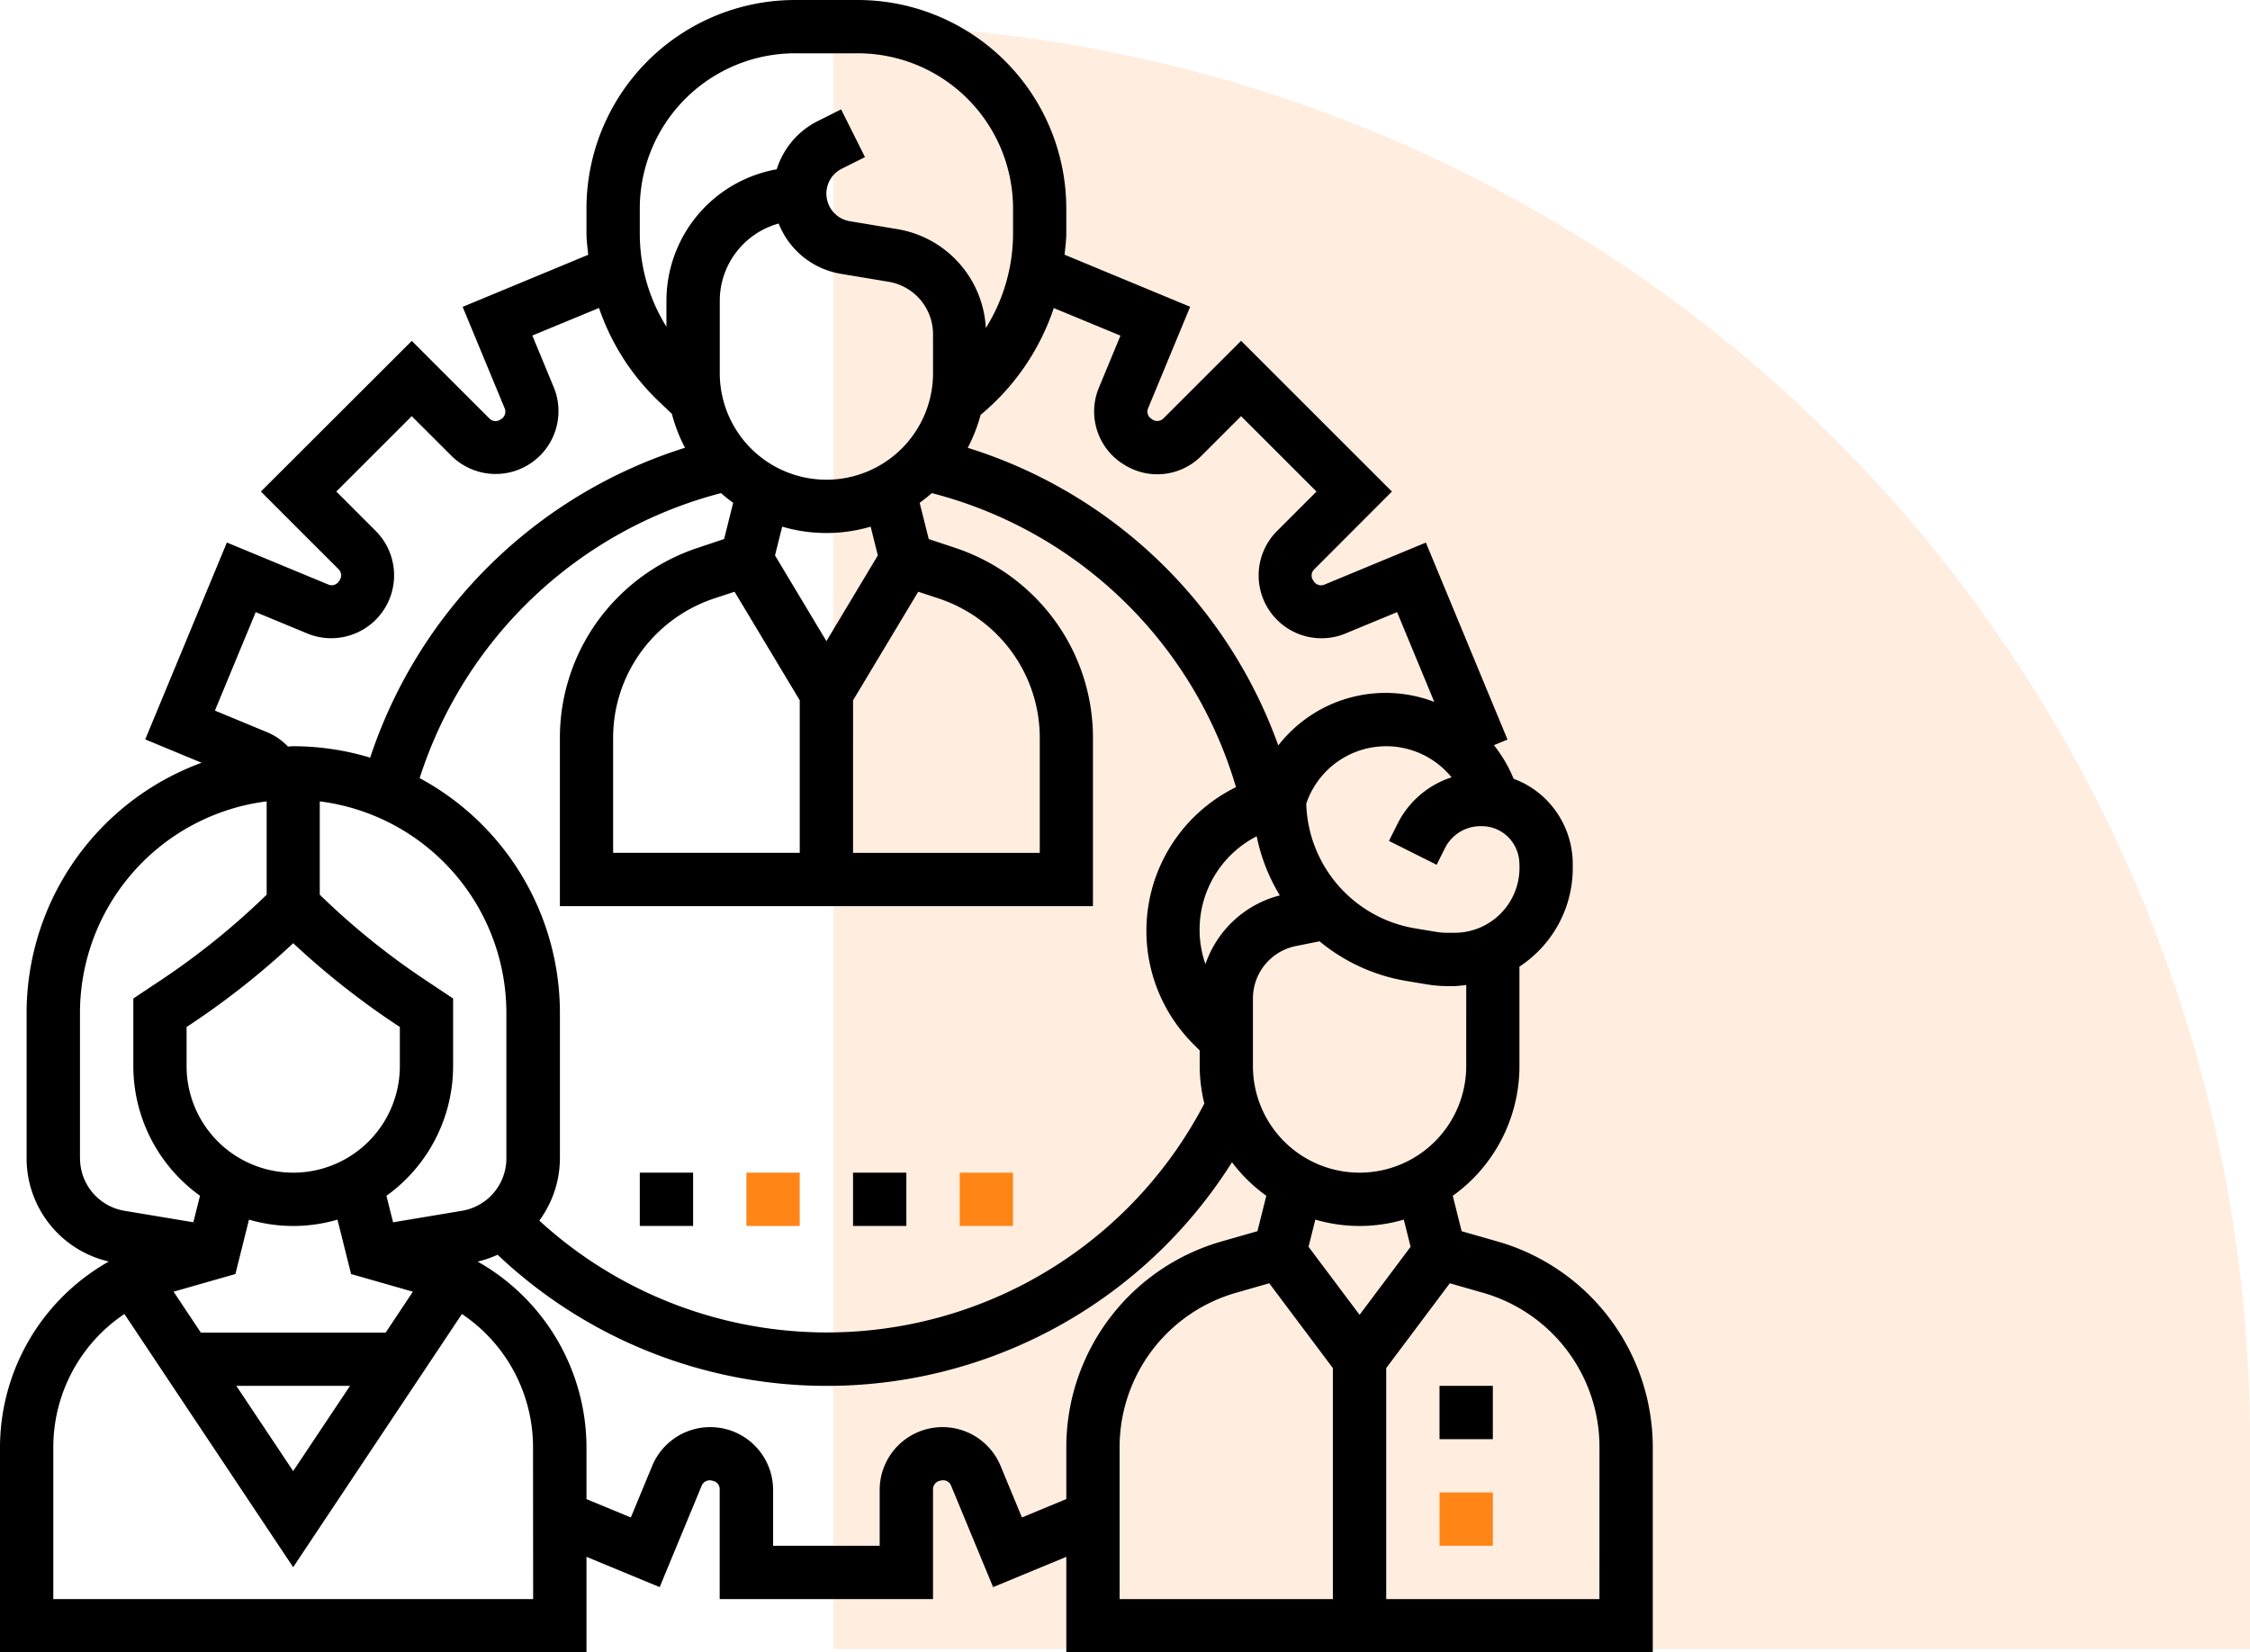 <svg xmlns="http://www.w3.org/2000/svg" width="108" height="79.333" viewBox="0 0 108 79.333">
  <g id="erp-imrove" transform="translate(-745 -4579.822)">
    <path id="Rectangle_2518" data-name="Rectangle 2518" d="M0,0H0A68,68,0,0,1,68,68V78a0,0,0,0,1,0,0H0a0,0,0,0,1,0,0V0A0,0,0,0,1,0,0Z" transform="translate(785 4581)" fill="#fedec1" opacity="0.51"/>
    <g id="improve_erp" data-name="improve erp" transform="translate(744 4578.822)">
      <path id="Path_32211" data-name="Path 32211" d="M72.909,60.613l-1.75-.5-.426-1.7a7.663,7.663,0,0,0,3.2-6.225V47.41a5.741,5.741,0,0,0,.889-.723,5.638,5.638,0,0,0,1.67-4.022v-.157a4.388,4.388,0,0,0-1.278-3.117,4.28,4.28,0,0,0-1.56-1,6.547,6.547,0,0,0-.947-1.614l.653-.27-3.918-9.457-4.893,2.028a.419.419,0,0,1-.508-.2.41.41,0,0,1,.023-.523L67.812,24.6l-7.239-7.237-3.747,3.745a.422.422,0,0,1-.549.005.407.407,0,0,1-.177-.49l2.027-4.894-6.028-2.5c.032-.345.083-.687.083-1.034V11.016A10.017,10.017,0,0,0,42.165,1h-3A10.015,10.015,0,0,0,29.151,11.016V12.2c0,.347.051.688.083,1.033l-6.027,2.5,2.027,4.894a.42.42,0,0,1-.2.508.411.411,0,0,1-.523-.024l-3.745-3.745L13.523,24.6l3.747,3.747a.424.424,0,0,1,.005.549.413.413,0,0,1-.491.179l-4.894-2.028L7.971,36.5l2.706,1.121a12.808,12.808,0,0,0-8.4,12v6.985a5.088,5.088,0,0,0,3.946,4.962A10.264,10.264,0,0,0,1,70.455v9.878H29.151V75.746L32.664,77.2l2.027-4.894a.421.421,0,0,1,.5-.215.41.41,0,0,1,.354.385v5.3H45.785v-5.3a.424.424,0,0,1,.385-.393.407.407,0,0,1,.472.221L48.669,77.2l3.514-1.454v4.587H80.333V70.455a10.281,10.281,0,0,0-7.424-9.842Zm-4.2.247-2.449,3.267-2.45-3.267.326-1.305a7.525,7.525,0,0,0,4.247,0Zm2.669-8.677a5.118,5.118,0,1,1-10.237,0V48.931A2.566,2.566,0,0,1,63.2,46.422l1.138-.228A8.839,8.839,0,0,0,68.52,48.1l1,.166a5.951,5.951,0,0,0,.949.078h.349a5.457,5.457,0,0,0,.562-.055Zm-51.867,12.8H10.642L9.333,63.016l2.966-.848.653-2.612a7.54,7.54,0,0,0,4.247,0l.653,2.612,2.966.848ZM17.8,67.538l-2.728,4.091-2.728-4.091ZM15.075,46.285a38.1,38.1,0,0,0,4.861,3.853l.257.17v1.875a5.118,5.118,0,1,1-10.237,0V50.308l.257-.171a37.982,37.982,0,0,0,4.861-3.852Zm4.793,13.4-.319-1.274a7.667,7.667,0,0,0,3.2-6.226V48.939l-1.4-.932a35.268,35.268,0,0,1-5-4.051V39.475a10.246,10.246,0,0,1,8.957,10.148v6.985a2.552,2.552,0,0,1-2.138,2.525Zm1.274-21.321A20.637,20.637,0,0,1,35.609,24.675q.28.248.583.466l-.435,1.739-1.3.435a9.67,9.67,0,0,0-3.762,2.325,9.564,9.564,0,0,0-2.82,6.807v8.059H53.462V36.447a9.564,9.564,0,0,0-2.82-6.807,9.684,9.684,0,0,0-3.763-2.326l-1.3-.434-.435-1.739q.3-.219.583-.466a20.556,20.556,0,0,1,14.6,14.119,7.683,7.683,0,0,0-2.042,12.338l.3.3v.75a7.689,7.689,0,0,0,.223,1.8,20.428,20.428,0,0,1-31.921,5.622,5.092,5.092,0,0,0,.989-3V49.624a12.805,12.805,0,0,0-6.728-11.262ZM36.259,29.41l3.129,5.213v7.323H30.43v-5.5a7.024,7.024,0,0,1,2.07-5,7.1,7.1,0,0,1,2.763-1.707Zm5.688,5.213,3.129-5.214,1,.331a7.113,7.113,0,0,1,2.763,1.708,7.026,7.026,0,0,1,2.07,5v5.5H41.946Zm1.189-6.956-2.468,4.114L38.2,27.666l.345-1.381a7.521,7.521,0,0,0,4.246,0Zm2.65-8.754a5.118,5.118,0,1,1-10.237,0V15.432a3.851,3.851,0,0,1,2.828-3.7,3.893,3.893,0,0,0,2.989,2.415l2.28.38a2.552,2.552,0,0,1,2.139,2.525ZM58.861,47.292a5.037,5.037,0,0,1,2.461-6.141,8.781,8.781,0,0,0,1.111,2.838,5.12,5.12,0,0,0-3.571,3.3Zm15.075-4.786v.157a3.121,3.121,0,0,1-3.12,3.122H70.47a3.247,3.247,0,0,1-.532-.044l-1-.166A6.253,6.253,0,0,1,63.7,39.584a4.048,4.048,0,0,1,6.976-1.263,4.416,4.416,0,0,0-2.6,2.242l-.406.811,2.289,1.145.406-.811a1.906,1.906,0,0,1,1.758-1.042h0a1.788,1.788,0,0,1,1.276.53,1.846,1.846,0,0,1,.532,1.31ZM54.878,23.256a2.972,2.972,0,0,0,3.758-.339l1.936-1.936,3.62,3.619-1.936,1.937a3.017,3.017,0,0,0,3.274,4.9l2.53-1.048L69.846,34.7a6.523,6.523,0,0,0-7.488,2.09A23.161,23.161,0,0,0,47.451,22.5a7.632,7.632,0,0,0,.619-1.583,11.331,11.331,0,0,0,3.512-5.127l3.2,1.324-1.048,2.531a2.984,2.984,0,0,0,1.143,3.614ZM31.71,11.016a7.457,7.457,0,0,1,7.459-7.457h3a7.455,7.455,0,0,1,7.457,7.457V12.2a8.568,8.568,0,0,1-1.306,4.548A5.09,5.09,0,0,0,44.068,12l-2.28-.38a1.341,1.341,0,0,1-.38-2.522l1.111-.555L41.374,6.253l-1.112.555a3.884,3.884,0,0,0-1.978,2.32l-.152.029a6.418,6.418,0,0,0-5.143,6.275v1.255A8.447,8.447,0,0,1,31.71,12.2ZM13.846,36.165l-2.53-1.048,1.959-4.728,2.531,1.048a3.018,3.018,0,0,0,3.273-4.9L17.143,24.6l3.62-3.619L22.7,22.915a3.017,3.017,0,0,0,4.9-3.274L26.552,17.11l3.2-1.324A11.183,11.183,0,0,0,32.6,20.25l.65.619a7.622,7.622,0,0,0,.631,1.629A23.249,23.249,0,0,0,18.768,37.376a12.765,12.765,0,0,0-3.693-.548c-.086,0-.169.012-.255.013A2.927,2.927,0,0,0,13.846,36.165ZM4.839,56.609V49.624A10.246,10.246,0,0,1,13.8,39.475v4.481a35.447,35.447,0,0,1-5,4.051l-1.4.932v3.244a7.667,7.667,0,0,0,3.2,6.226l-.319,1.274-3.3-.55a2.552,2.552,0,0,1-2.139-2.525ZM26.591,77.774H3.559V70.455a7.7,7.7,0,0,1,3.413-6.368l8.1,12.156,8.1-12.156a7.7,7.7,0,0,1,3.413,6.368Zm23.462-3.918-1.048-2.531a3.017,3.017,0,0,0-5.78,1.152v2.738H38.108V72.477a3.017,3.017,0,0,0-5.78-1.152L31.28,73.856l-2.129-.88V70.455a10.266,10.266,0,0,0-5.224-8.884,5.131,5.131,0,0,0,.958-.329A22.979,22.979,0,0,0,60.135,56.8a7.693,7.693,0,0,0,1.648,1.612l-.426,1.7-1.749.5a10.278,10.278,0,0,0-7.425,9.841v2.519Zm4.688-3.4a7.71,7.71,0,0,1,5.569-7.382l1.614-.462,3.054,4.073v11.09H54.742Zm23.032,7.319H67.538V66.684l3.053-4.072,1.615.462a7.707,7.707,0,0,1,5.569,7.381Z" transform="translate(0 0)"/>
      <path id="Path_32212" data-name="Path 32212" d="M55,57h2.559v2.559H55Z" transform="translate(15.097 15.656)" fill="#ff8516"/>
      <path id="Path_32213" data-name="Path 32213" d="M55,53h2.559v2.559H55Z" transform="translate(15.097 14.538)"/>
      <path id="Path_32214" data-name="Path 32214" d="M33,45h2.559v2.559H33Z" transform="translate(8.946 12.301)"/>
      <path id="Path_32215" data-name="Path 32215" d="M37,45h2.559v2.559H37Z" transform="translate(10.065 12.301)" fill="#ff8516"/>
      <path id="Path_32216" data-name="Path 32216" d="M29,45h2.559v2.559H29Z" transform="translate(7.828 12.301)" fill="#ff8516"/>
      <path id="Path_32217" data-name="Path 32217" d="M25,45h2.559v2.559H25Z" transform="translate(6.71 12.301)"/>
    </g>
  </g>
</svg>
